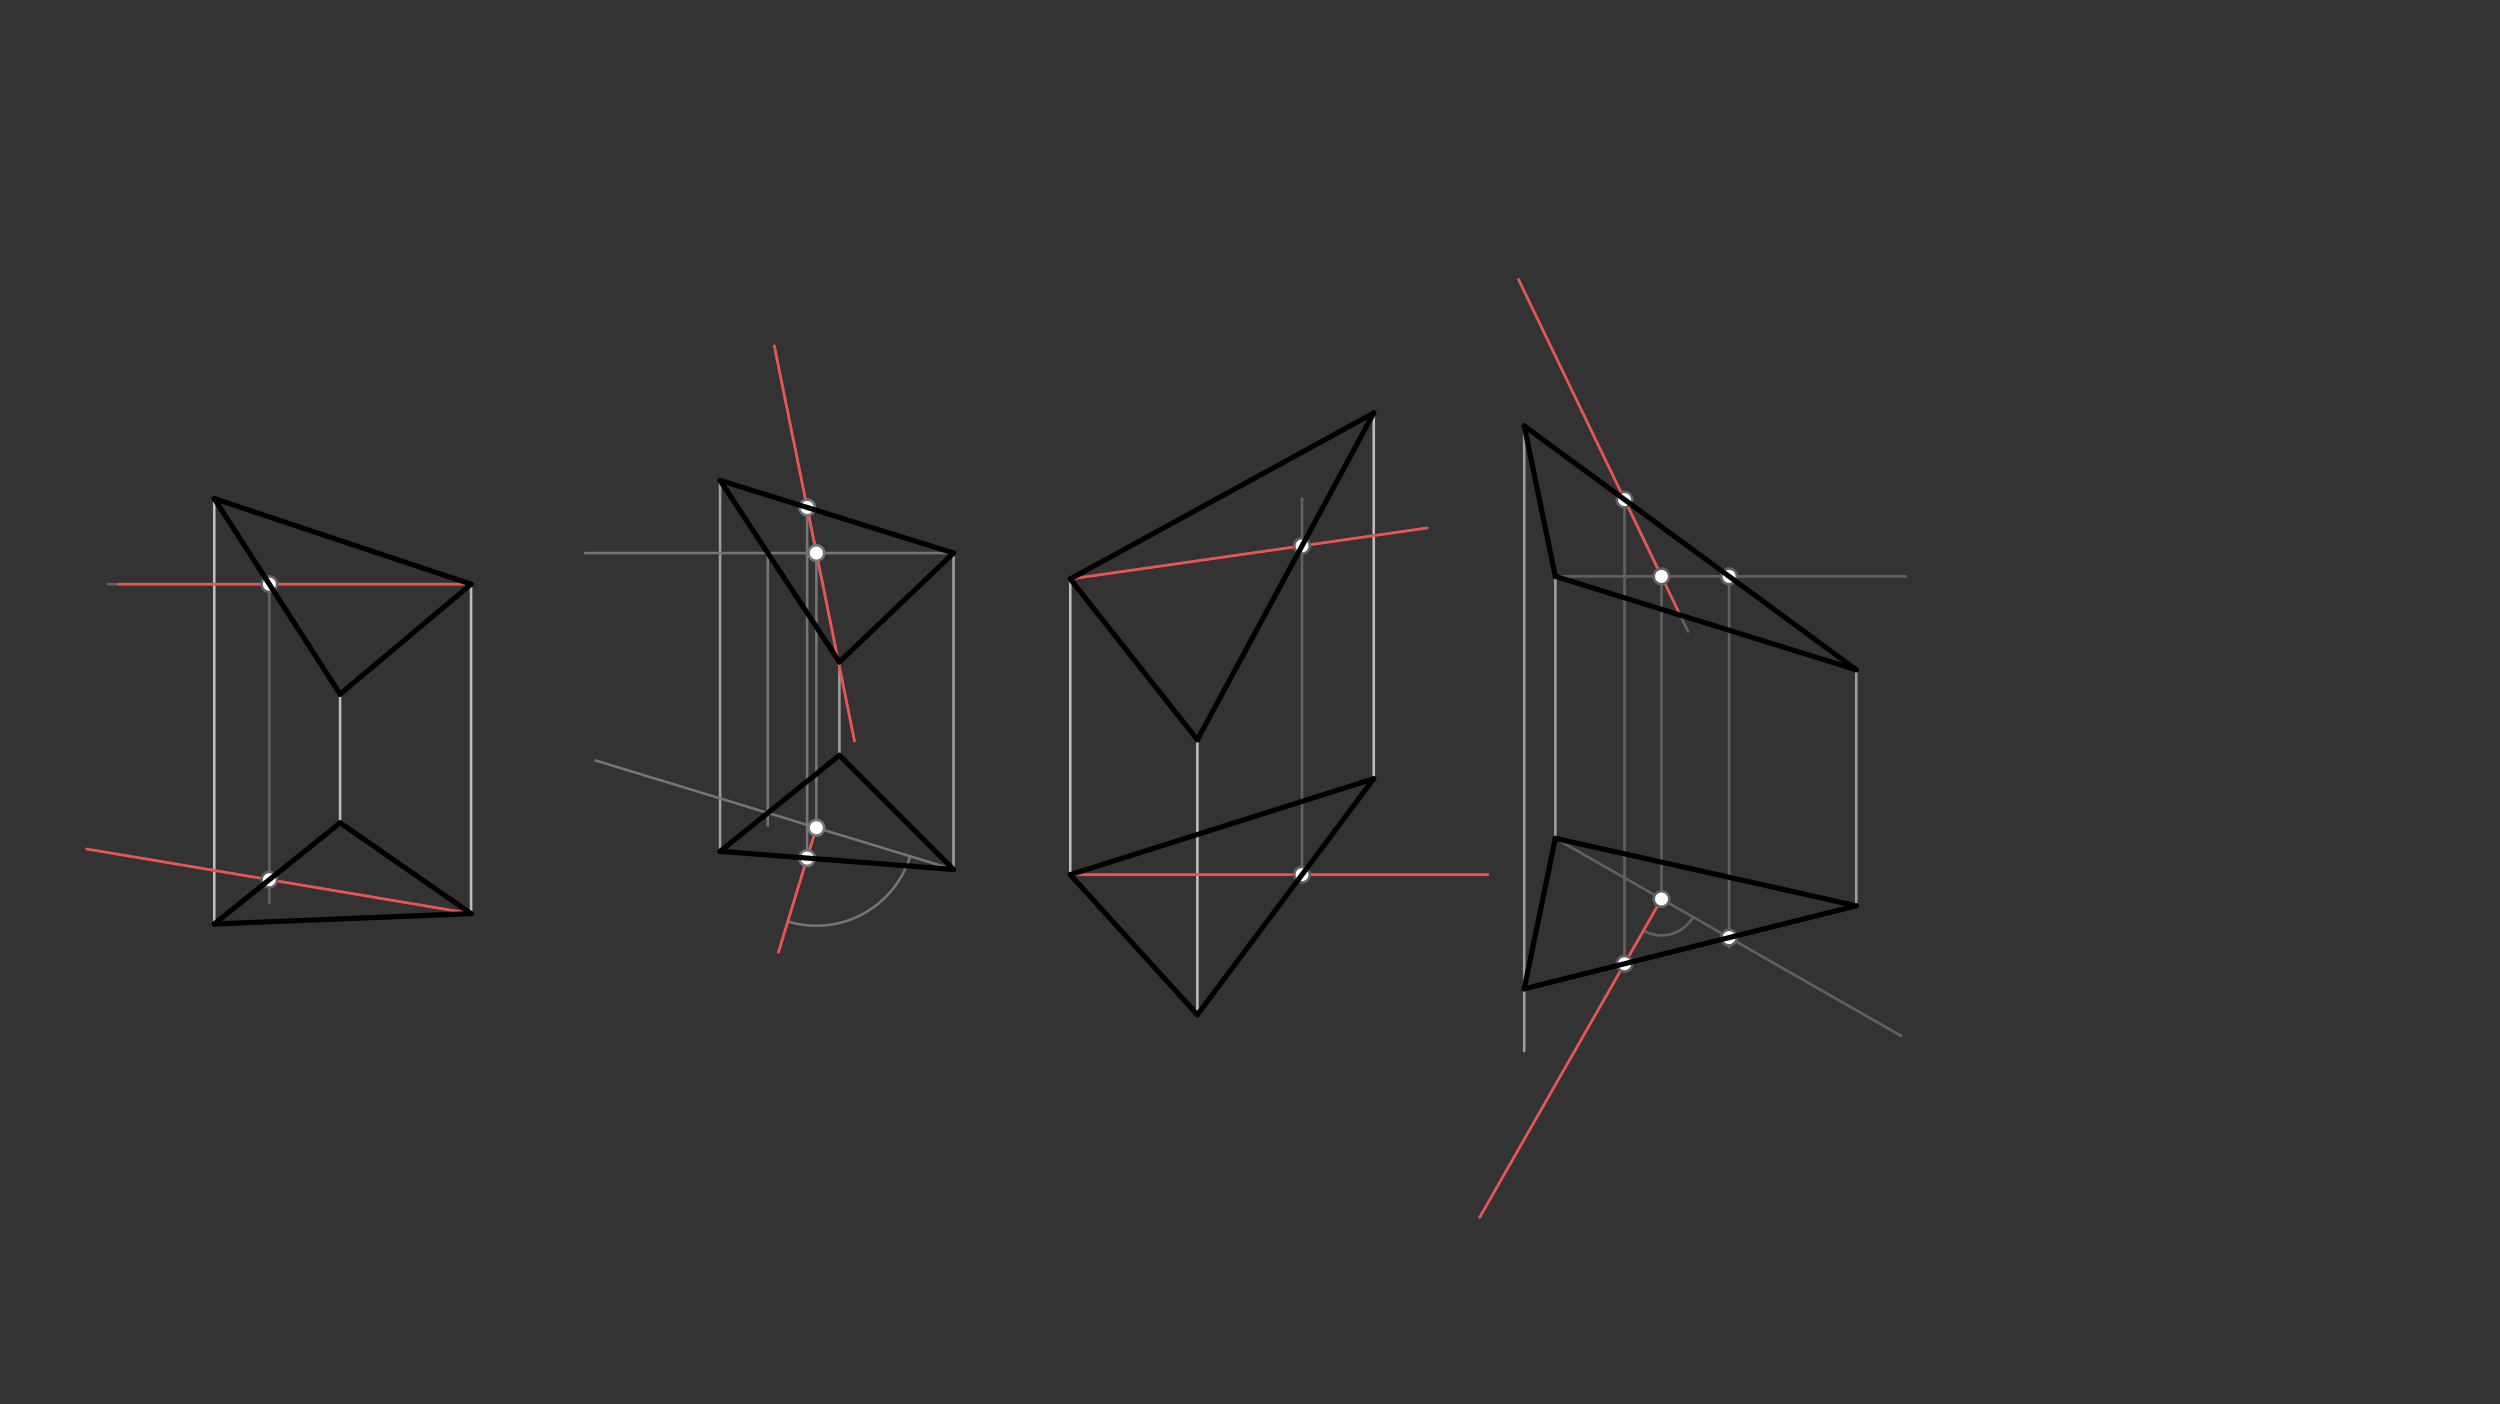 <svg xmlns="http://www.w3.org/2000/svg" class="svg--816" height="100%" preserveAspectRatio="xMidYMid meet" viewBox="0 0 963.78 541.417" width="100%"><rect x="0" y="0" width="963.78" height="541.417" fill="#333333" stroke="none"/><defs><marker id="marker-arrow" markerHeight="16" markerUnits="userSpaceOnUse" markerWidth="24" orient="auto-start-reverse" refX="24" refY="4" viewBox="0 0 24 8"><path d="M 0 0 L 24 4 L 0 8 z" stroke="inherit"></path></marker></defs><g class="aux-layer--949"><g class="element--733"><line stroke="#BDBDBD" stroke-dasharray="none" stroke-linecap="round" stroke-width="1" x1="82.6" x2="82.6" y1="192.2" y2="356.2"></line></g><g class="element--733"><line stroke="#BDBDBD" stroke-dasharray="none" stroke-linecap="round" stroke-width="1" x1="181.6" x2="181.6" y1="225.2" y2="352.2"></line></g><g class="element--733"><line stroke="#BDBDBD" stroke-dasharray="none" stroke-linecap="round" stroke-width="1" x1="131.107" x2="131.107" y1="267.614" y2="317.2"></line></g><g class="element--733"><line stroke="#616161" stroke-dasharray="none" stroke-linecap="round" stroke-width="1" x1="181.6" x2="41.6" y1="225.2" y2="225.2"></line></g><g class="element--733"><line stroke="#616161" stroke-dasharray="none" stroke-linecap="round" stroke-width="1" x1="103.826" x2="103.826" y1="225.2" y2="348.2"></line></g><g class="element--733"><line stroke="#616161" stroke-dasharray="none" stroke-linecap="round" stroke-width="1" x1="181.6" x2="33.422" y1="352.2" y2="327.306"></line></g><g class="element--733"><line stroke="#9E9E9E" stroke-dasharray="none" stroke-linecap="round" stroke-width="1" x1="277.6" x2="277.6" y1="185.2" y2="328.2"></line></g><g class="element--733"><line stroke="#9E9E9E" stroke-dasharray="none" stroke-linecap="round" stroke-width="1" x1="323.6" x2="323.6" y1="255.2" y2="291.2"></line></g><g class="element--733"><line stroke="#9E9E9E" stroke-dasharray="none" stroke-linecap="round" stroke-width="1" x1="359.418" x2="367.6" y1="221.01" y2="213.2"></line></g><g class="element--733"><line stroke="#9E9E9E" stroke-dasharray="none" stroke-linecap="round" stroke-width="1" x1="367.6" x2="367.6" y1="213.2" y2="335.2"></line></g><g class="element--733"><line stroke="#757575" stroke-dasharray="none" stroke-linecap="round" stroke-width="1" x1="367.6" x2="225.6" y1="213.2" y2="213.2"></line></g><g class="element--733"><line stroke="#757575" stroke-dasharray="none" stroke-linecap="round" stroke-width="1" x1="296" x2="296" y1="213.2" y2="318.2"></line></g><g class="element--733"><line stroke="#757575" stroke-dasharray="none" stroke-linecap="round" stroke-width="1" x1="367.6" x2="229.605" y1="335.2" y2="293.185"></line></g><g class="element--733"><line stroke="#757575" stroke-dasharray="none" stroke-linecap="round" stroke-width="1" x1="314.717" x2="300.116" y1="319.099" y2="367.055"></line></g><g class="element--733"><path d="M 303.715 355.235 A 37.774 37.774 0 0 0 350.854 330.101" fill="none" stroke="#757575" stroke-dasharray="none" stroke-linecap="round" stroke-width="1"></path></g><g class="element--733"><line stroke="#757575" stroke-dasharray="none" stroke-linecap="round" stroke-width="1" x1="314.717" x2="314.717" y1="319.099" y2="213.2"></line></g><g class="element--733"><line stroke="#757575" stroke-dasharray="none" stroke-linecap="round" stroke-width="1" x1="311.152" x2="311.152" y1="330.81" y2="195.335"></line></g><g class="element--733"><line stroke="#757575" stroke-dasharray="none" stroke-linecap="round" stroke-width="1" x1="314.717" x2="298.505" y1="213.2" y2="133.347"></line></g><g class="element--733"><line stroke="#757575" stroke-dasharray="none" stroke-linecap="round" stroke-width="1" x1="311.152" x2="329.431" y1="195.638" y2="285.671"></line></g><g class="element--733"><line stroke="#BDBDBD" stroke-dasharray="none" stroke-linecap="round" stroke-width="1" x1="412.6" x2="412.6" y1="223.2" y2="337.2"></line></g><g class="element--733"><line stroke="#BDBDBD" stroke-dasharray="none" stroke-linecap="round" stroke-width="1" x1="461.6" x2="461.6" y1="285.2" y2="391.2"></line></g><g class="element--733"><line stroke="#BDBDBD" stroke-dasharray="none" stroke-linecap="round" stroke-width="1" x1="529.6" x2="529.6" y1="159.2" y2="300.2"></line></g><g class="element--733"><line stroke="#616161" stroke-dasharray="none" stroke-linecap="round" stroke-width="1" x1="412.6" x2="573.6" y1="337.2" y2="337.2"></line></g><g class="element--733"><line stroke="#616161" stroke-dasharray="none" stroke-linecap="round" stroke-width="1" x1="501.952" x2="501.952" y1="337.2" y2="192.2"></line></g><g class="element--733"><line stroke="#616161" stroke-dasharray="none" stroke-linecap="round" stroke-width="1" x1="412.6" x2="550.219" y1="223.2" y2="203.533"></line></g><g class="element--733"><line stroke="#9E9E9E" stroke-dasharray="none" stroke-linecap="round" stroke-width="1" x1="599.6" x2="599.6" y1="222.2" y2="323.2"></line></g><g class="element--733"><line stroke="#9E9E9E" stroke-dasharray="none" stroke-linecap="round" stroke-width="1" x1="587.6" x2="587.6" y1="164.2" y2="405.2"></line></g><g class="element--733"><line stroke="#9E9E9E" stroke-dasharray="none" stroke-linecap="round" stroke-width="1" x1="715.6" x2="715.6" y1="258.2" y2="349.2"></line></g><g class="element--733"><line stroke="#616161" stroke-dasharray="none" stroke-linecap="round" stroke-width="1" x1="599.6" x2="734.6" y1="222.2" y2="222.2"></line></g><g class="element--733"><line stroke="#616161" stroke-dasharray="none" stroke-linecap="round" stroke-width="1" x1="666.579" x2="666.579" y1="222.2" y2="365.2"></line></g><g class="element--733"><line stroke="#616161" stroke-dasharray="none" stroke-linecap="round" stroke-width="1" x1="599.6" x2="732.936" y1="323.2" y2="399.356"></line></g><g class="element--733"><line stroke="#616161" stroke-dasharray="none" stroke-linecap="round" stroke-width="1" x1="640.528" x2="570.459" y1="346.576" y2="469.254"></line></g><g class="element--733"><path d="M 633.572 358.755 A 14.025 14.025 0 0 0 652.706 353.532" fill="none" stroke="#616161" stroke-dasharray="none" stroke-linecap="round" stroke-width="1"></path></g><g class="element--733"><line stroke="#616161" stroke-dasharray="none" stroke-linecap="round" stroke-width="1" x1="626.274" x2="626.274" y1="371.531" y2="192.11"></line></g><g class="element--733"><line stroke="#616161" stroke-dasharray="none" stroke-linecap="round" stroke-width="1" x1="640.528" x2="640.528" y1="346.576" y2="222.2"></line></g><g class="element--733"><line stroke="#616161" stroke-dasharray="none" stroke-linecap="round" stroke-width="1" x1="640.528" x2="585.421" y1="222.2" y2="107.766"></line></g><g class="element--733"><line stroke="#616161" stroke-dasharray="none" stroke-linecap="round" stroke-width="1" x1="626.274" x2="650.778" y1="192.601" y2="243.485"></line></g><g class="element--733"><line stroke="#EF5350" stroke-dasharray="none" stroke-linecap="round" stroke-width="1" x1="181.6" x2="33.422" y1="352.2" y2="327.306"></line></g><g class="element--733"><line stroke="#EF5350" stroke-dasharray="none" stroke-linecap="round" stroke-width="1" x1="314.717" x2="300.116" y1="319.099" y2="367.055"></line></g><g class="element--733"><line stroke="#EF5350" stroke-dasharray="none" stroke-linecap="round" stroke-width="1" x1="329.431" x2="298.505" y1="285.671" y2="133.347"></line></g><g class="element--733"><line stroke="#EF5350" stroke-dasharray="none" stroke-linecap="round" stroke-width="1" x1="181.6" x2="45.6" y1="225.2" y2="225.2"></line></g><g class="element--733"><line stroke="#EF5350" stroke-dasharray="none" stroke-linecap="round" stroke-width="1" x1="550.219" x2="412.6" y1="203.533" y2="223.2"></line></g><g class="element--733"><line stroke="#EF5350" stroke-dasharray="none" stroke-linecap="round" stroke-width="1" x1="573.6" x2="412.6" y1="337.2" y2="337.2"></line></g><g class="element--733"><line stroke="#EF5350" stroke-dasharray="none" stroke-linecap="round" stroke-width="1" x1="585.421" x2="647.719" y1="107.766" y2="237.133"></line></g><g class="element--733"><line stroke="#EF5350" stroke-dasharray="none" stroke-linecap="round" stroke-width="1" x1="640.528" x2="570.459" y1="346.576" y2="469.254"></line></g><g class="element--733"><circle cx="103.826" cy="225.2" r="3" stroke="#616161" stroke-width="1" fill="#ffffff"></circle>}</g><g class="element--733"><circle cx="103.826" cy="339.134" r="3" stroke="#616161" stroke-width="1" fill="#ffffff"></circle>}</g><g class="element--733"><circle cx="311.152" cy="330.81" r="3" stroke="#757575" stroke-width="1" fill="#ffffff"></circle>}</g><g class="element--733"><circle cx="314.717" cy="319.099" r="3" stroke="#757575" stroke-width="1" fill="#ffffff"></circle>}</g><g class="element--733"><circle cx="314.717" cy="213.2" r="3" stroke="#757575" stroke-width="1" fill="#ffffff"></circle>}</g><g class="element--733"><circle cx="311.152" cy="195.638" r="3" stroke="#757575" stroke-width="1" fill="#ffffff"></circle>}</g><g class="element--733"><circle cx="501.952" cy="337.2" r="3" stroke="#616161" stroke-width="1" fill="#ffffff"></circle>}</g><g class="element--733"><circle cx="501.952" cy="210.431" r="3" stroke="#616161" stroke-width="1" fill="#ffffff"></circle>}</g><g class="element--733"><circle cx="666.579" cy="222.2" r="3" stroke="#616161" stroke-width="1" fill="#ffffff"></circle>}</g><g class="element--733"><circle cx="666.579" cy="361.455" r="3" stroke="#616161" stroke-width="1" fill="#ffffff"></circle>}</g><g class="element--733"><circle cx="640.528" cy="346.576" r="3" stroke="#616161" stroke-width="1" fill="#ffffff"></circle>}</g><g class="element--733"><circle cx="626.274" cy="371.531" r="3" stroke="#616161" stroke-width="1" fill="#ffffff"></circle>}</g><g class="element--733"><circle cx="626.274" cy="192.601" r="3" stroke="#616161" stroke-width="1" fill="#ffffff"></circle>}</g><g class="element--733"><circle cx="640.528" cy="222.2" r="3" stroke="#616161" stroke-width="1" fill="#ffffff"></circle>}</g></g><g class="main-layer--75a"><g class="element--733"><line stroke="#000000" stroke-dasharray="none" stroke-linecap="round" stroke-width="2" x1="82.6" x2="181.6" y1="192.2" y2="225.2"></line></g><g class="element--733"><line stroke="#000000" stroke-dasharray="none" stroke-linecap="round" stroke-width="2" x1="181.6" x2="131.107" y1="225.2" y2="267.614"></line></g><g class="element--733"><line stroke="#000000" stroke-dasharray="none" stroke-linecap="round" stroke-width="2" x1="131.107" x2="82.6" y1="267.614" y2="192.2"></line></g><g class="element--733"><line stroke="#000000" stroke-dasharray="none" stroke-linecap="round" stroke-width="2" x1="82.6" x2="131.107" y1="356.2" y2="317.2"></line></g><g class="element--733"><line stroke="#000000" stroke-dasharray="none" stroke-linecap="round" stroke-width="2" x1="131.107" x2="181.6" y1="317.2" y2="352.2"></line></g><g class="element--733"><line stroke="#000000" stroke-dasharray="none" stroke-linecap="round" stroke-width="2" x1="181.6" x2="82.6" y1="352.2" y2="356.2"></line></g><g class="element--733"><line stroke="#000000" stroke-dasharray="none" stroke-linecap="round" stroke-width="2" x1="277.6" x2="367.6" y1="185.2" y2="213.2"></line></g><g class="element--733"><line stroke="#000000" stroke-dasharray="none" stroke-linecap="round" stroke-width="2" x1="367.6" x2="323.6" y1="213.2" y2="255.2"></line></g><g class="element--733"><line stroke="#000000" stroke-dasharray="none" stroke-linecap="round" stroke-width="2" x1="323.6" x2="277.6" y1="255.2" y2="185.2"></line></g><g class="element--733"><line stroke="#000000" stroke-dasharray="none" stroke-linecap="round" stroke-width="2" x1="277.6" x2="323.6" y1="328.2" y2="291.2"></line></g><g class="element--733"><line stroke="#000000" stroke-dasharray="none" stroke-linecap="round" stroke-width="2" x1="323.6" x2="367.6" y1="291.2" y2="335.2"></line></g><g class="element--733"><line stroke="#000000" stroke-dasharray="none" stroke-linecap="round" stroke-width="2" x1="277.6" x2="367.6" y1="328.2" y2="335.2"></line></g><g class="element--733"><line stroke="#000000" stroke-dasharray="none" stroke-linecap="round" stroke-width="2" x1="412.6" x2="461.6" y1="223.2" y2="285.2"></line></g><g class="element--733"><line stroke="#000000" stroke-dasharray="none" stroke-linecap="round" stroke-width="2" x1="412.6" x2="529.6" y1="223.2" y2="159.2"></line></g><g class="element--733"><line stroke="#000000" stroke-dasharray="none" stroke-linecap="round" stroke-width="2" x1="529.6" x2="461.6" y1="159.2" y2="285.2"></line></g><g class="element--733"><line stroke="#000000" stroke-dasharray="none" stroke-linecap="round" stroke-width="2" x1="461.6" x2="412.6" y1="391.2" y2="337.2"></line></g><g class="element--733"><line stroke="#000000" stroke-dasharray="none" stroke-linecap="round" stroke-width="2" x1="412.6" x2="529.6" y1="337.2" y2="300.2"></line></g><g class="element--733"><line stroke="#000000" stroke-dasharray="none" stroke-linecap="round" stroke-width="2" x1="529.6" x2="461.6" y1="300.2" y2="391.2"></line></g><g class="element--733"><line stroke="#000000" stroke-dasharray="none" stroke-linecap="round" stroke-width="2" x1="587.6" x2="599.6" y1="164.2" y2="222.2"></line></g><g class="element--733"><line stroke="#000000" stroke-dasharray="none" stroke-linecap="round" stroke-width="2" x1="599.6" x2="715.6" y1="222.2" y2="258.2"></line></g><g class="element--733"><line stroke="#000000" stroke-dasharray="none" stroke-linecap="round" stroke-width="2" x1="715.6" x2="587.6" y1="258.2" y2="164.2"></line></g><g class="element--733"><line stroke="#000000" stroke-dasharray="none" stroke-linecap="round" stroke-width="2" x1="599.6" x2="715.6" y1="323.2" y2="349.2"></line></g><g class="element--733"><line stroke="#000000" stroke-dasharray="none" stroke-linecap="round" stroke-width="2" x1="715.6" x2="587.545" y1="349.2" y2="381.214"></line></g><g class="element--733"><line stroke="#000000" stroke-dasharray="none" stroke-linecap="round" stroke-width="2" x1="599.6" x2="587.6" y1="323.2" y2="381.2"></line></g></g><g class="snaps-layer--ac6"></g><g class="temp-layer--52d"></g></svg>